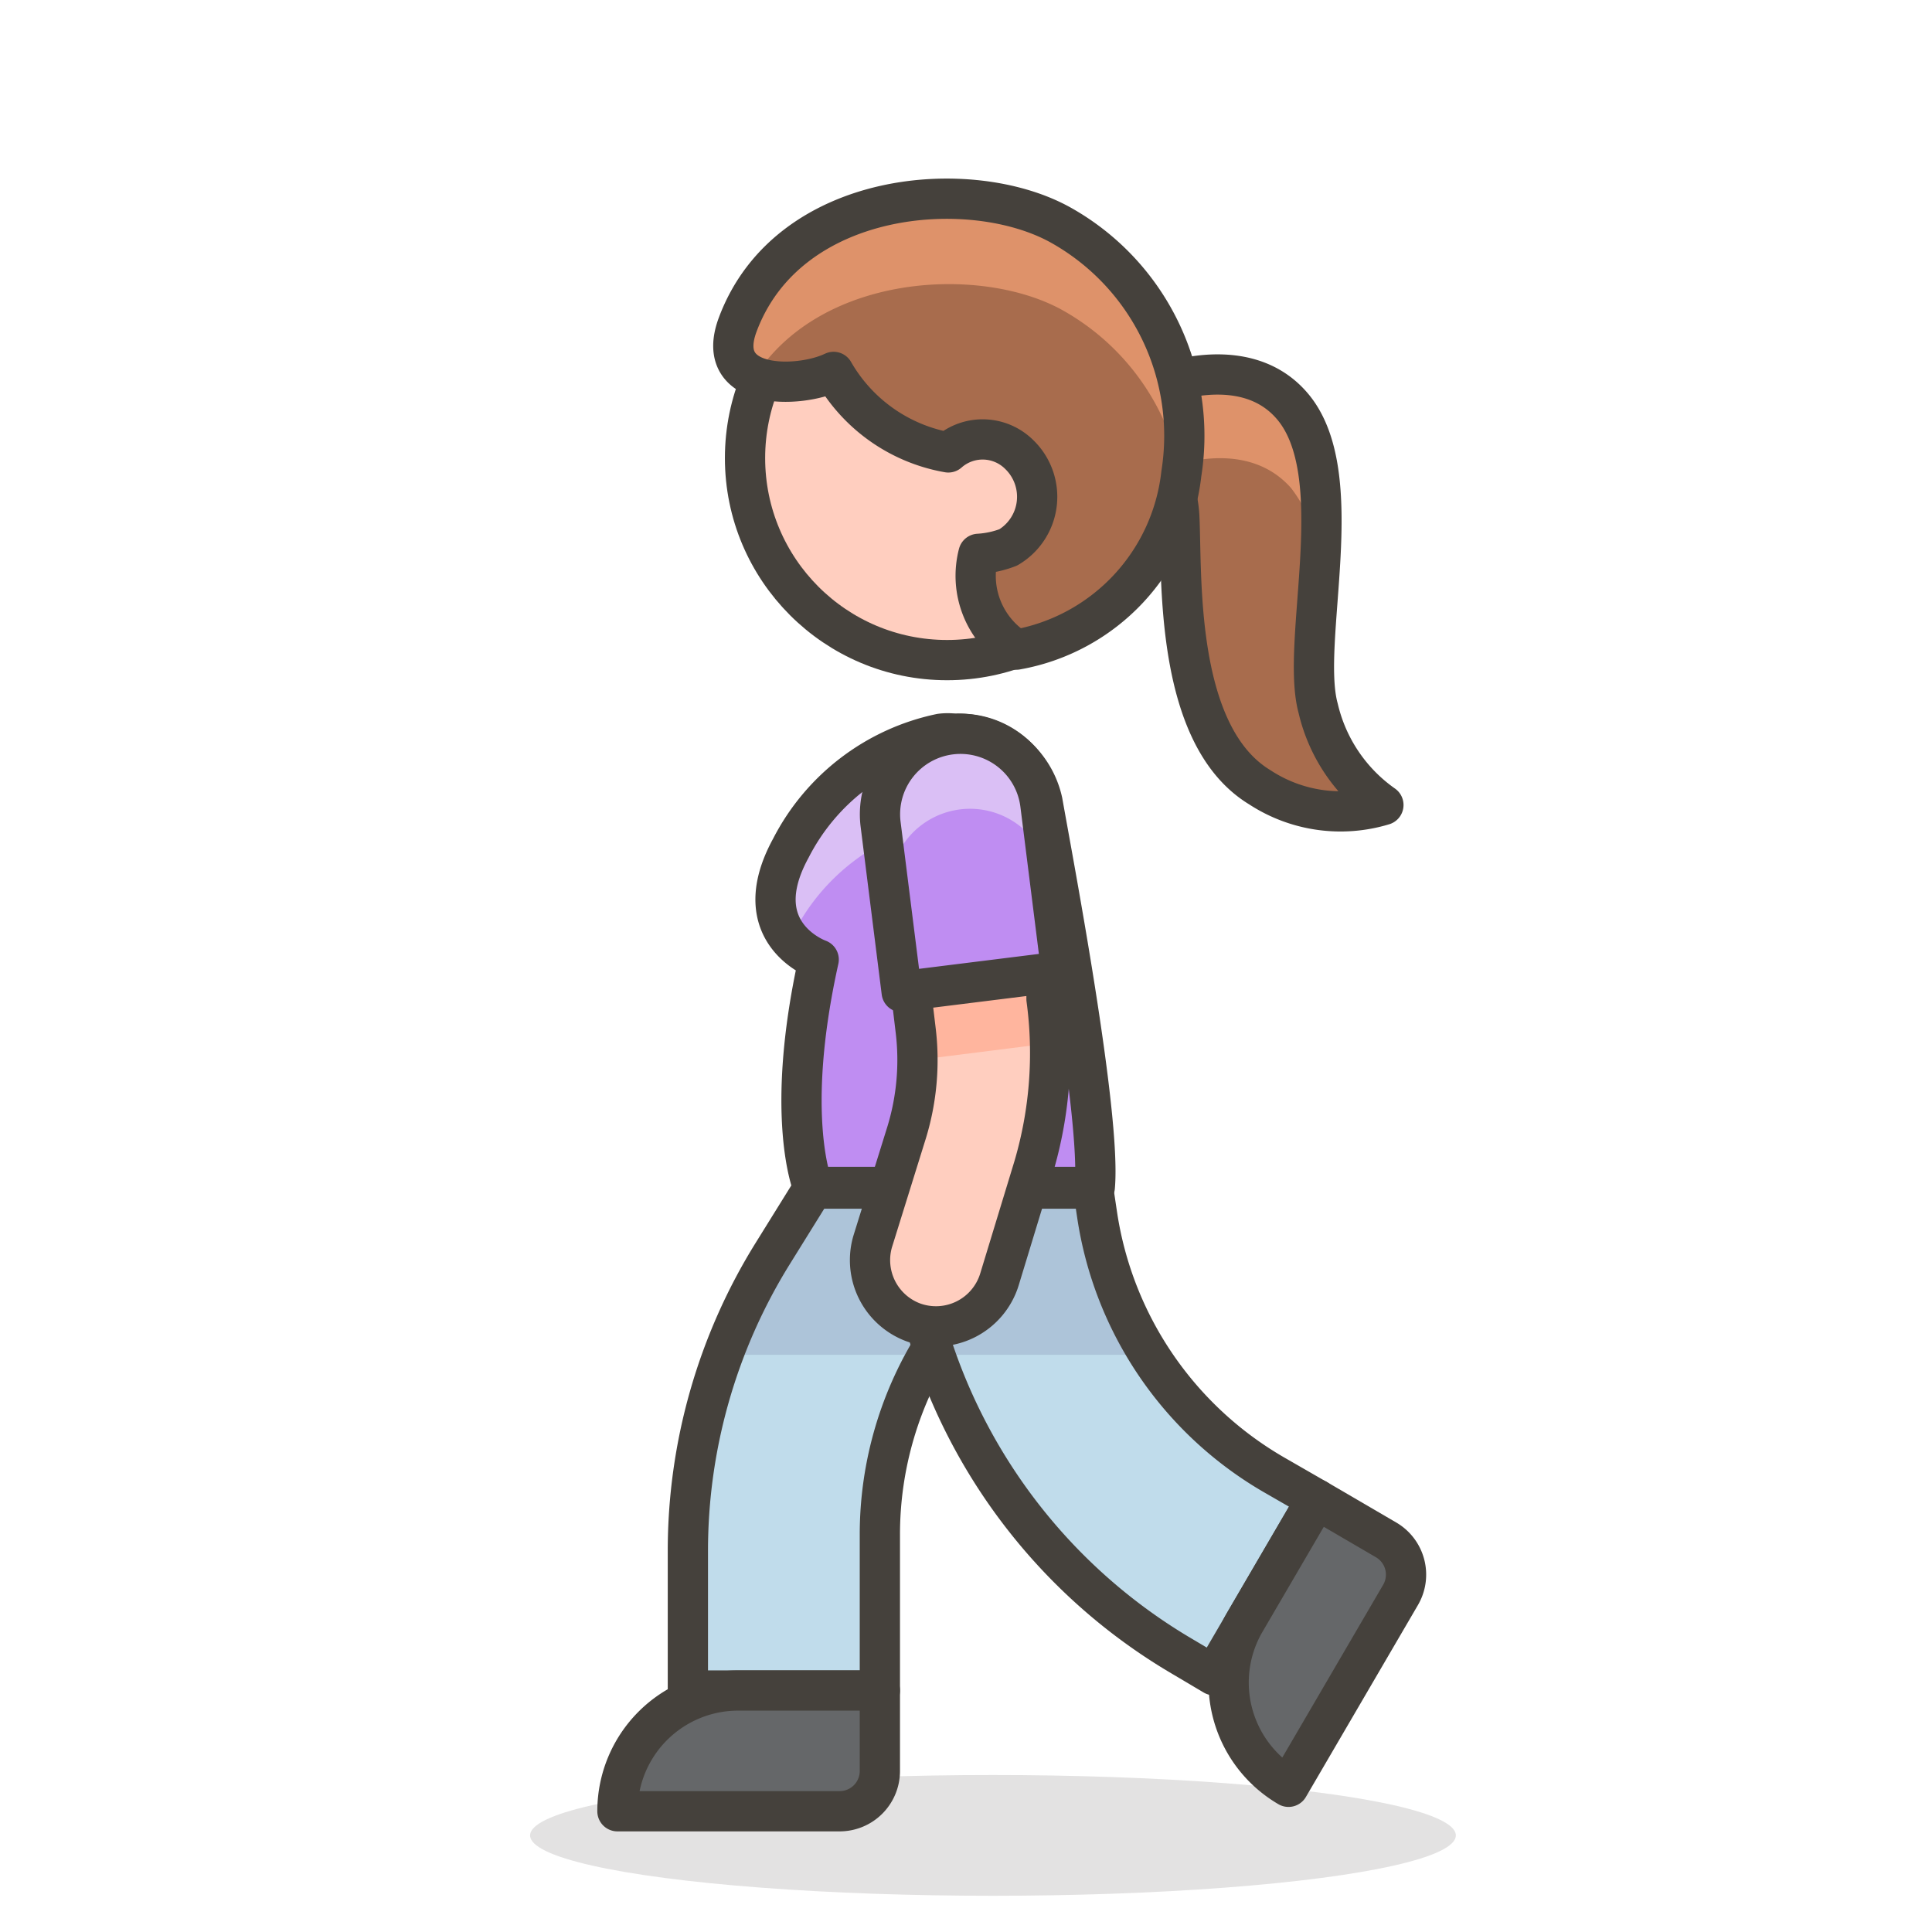 <svg id="Icons" xmlns="http://www.w3.org/2000/svg" viewBox="0 0 48 48"><defs><style>.cls-1{fill:#bf8df2;}.cls-2{fill:#dabff5;}.cls-3{fill:#a86c4d;}.cls-4{fill:#de926a;}.cls-5{fill:none;}.cls-10,.cls-5,.cls-9{stroke:#45413c;stroke-linecap:round;stroke-linejoin:round;}.cls-6{fill:#c0dceb;}.cls-7{fill:#adc4d9;}.cls-8{fill:#45413c;opacity:0.15;}.cls-11,.cls-9{fill:#ffcebf;}.cls-10{fill:#656769;}.cls-12{fill:#ffb59e;}</style></defs><title>261-woman-walking-2</title><path id="_Path_" data-name="&lt;Path&gt;" class="cls-1" d="M25.9,19.92a2.15,2.15,0,0,0-2.18-1.69,1.39,1.39,0,0,0-.35,0,5.43,5.43,0,0,0-3.72,2.84c-1.16,2.12.69,2.77.69,2.77-.87,3.92-.14,5.65-.14,5.65h7C27.36,27.69,26.17,21.45,25.9,19.92Z"/><path class="cls-2" d="M25.9,19.92a2.15,2.15,0,0,0-2.18-1.69,1.39,1.39,0,0,0-.35,0,5.43,5.43,0,0,0-3.72,2.84,1.87,1.87,0,0,0,0,2.25,5.23,5.23,0,0,1,4-2.94,2.6,2.6,0,0,1,2.59,1C26.06,20.78,26,20.25,25.9,19.92Z"/><path id="_Path_2" data-name="&lt;Path&gt;" class="cls-3" d="M28.5,9.68s2.31-1.06,3.58.38c1.5,1.69.21,5.87.67,7.54A4.06,4.06,0,0,0,34.37,20a3.66,3.66,0,0,1-3.07-.44c-2.13-1.29-1.93-5.25-2-6.71s-1.07-1.47-1.07-1.47Z"/><path id="_Path_3" data-name="&lt;Path&gt;" class="cls-4" d="M32.08,12.13a3.45,3.45,0,0,1,.71,2c.1-1.55.09-3.15-.71-4-1.27-1.44-3.58-.38-3.58-.38l-.28,1.7a1,1,0,0,1,.58.26C29.47,11.41,31.09,11,32.08,12.13Z"/><path id="_Path_4" data-name="&lt;Path&gt;" class="cls-5" d="M28.5,9.68s2.31-1.06,3.58.38c1.5,1.69.21,5.87.67,7.54A4.06,4.06,0,0,0,34.37,20a3.66,3.66,0,0,1-3.07-.44c-2.13-1.29-1.93-5.25-2-6.71s-1.07-1.47-1.07-1.47Z"/><path id="_Path_5" data-name="&lt;Path&gt;" class="cls-6" d="M20.2,29.53l-1,1.61a14,14,0,0,0-2.11,7.39V42h4.77V38.14a8.93,8.93,0,0,1,1.46-4.91l2.41-3.7Z"/><path id="_Path_6" data-name="&lt;Path&gt;" class="cls-7" d="M19.2,31.14A13.35,13.35,0,0,0,18,33.66h5.09c.08-.15.17-.29.26-.43l2.41-3.7H20.2Z"/><path id="_Path_7" data-name="&lt;Path&gt;" class="cls-5" d="M20.2,29.53l-1,1.61a14,14,0,0,0-2.11,7.39V42h4.77V38.14a8.93,8.93,0,0,1,1.46-4.91l2.41-3.7Z"/><path id="_Path_8" data-name="&lt;Path&gt;" class="cls-6" d="M22.39,29.53l.2,1.45a14,14,0,0,0,6.76,10.16l.81.48,2.55-4.37-1.06-.61a9,9,0,0,1-4.39-6.44l-.1-.67Z"/><path id="_Path_9" data-name="&lt;Path&gt;" class="cls-7" d="M27.26,30.2l-.1-.67H22.39l.2,1.45a13.42,13.42,0,0,0,.64,2.68h5.33A9,9,0,0,1,27.26,30.2Z"/><path id="_Path_10" data-name="&lt;Path&gt;" class="cls-5" d="M22.39,29.53l.2,1.45a14,14,0,0,0,6.76,10.16l.81.48,2.55-4.37-1.06-.61a9,9,0,0,1-4.39-6.44l-.1-.67Z"/><ellipse id="_Ellipse_" data-name="&lt;Ellipse&gt;" class="cls-8" cx="24.67" cy="45.6" rx="11.5" ry="1.5"/><circle id="_Path_11" data-name="&lt;Path&gt;" class="cls-9" cx="23.53" cy="11.38" r="5.02"/><path id="_Path_12" data-name="&lt;Path&gt;" class="cls-5" d="M25.9,19.92a2.15,2.15,0,0,0-2.18-1.69,1.39,1.39,0,0,0-.35,0,5.43,5.43,0,0,0-3.72,2.84c-1.16,2.12.69,2.77.69,2.77-.87,3.92-.14,5.65-.14,5.65h7C27.36,27.69,26.17,21.45,25.9,19.92Z"/><path id="_Rectangle_" data-name="&lt;Rectangle&gt;" class="cls-10" d="M18.3,42h3.56a0,0,0,0,1,0,0v2a1,1,0,0,1-1,1H15.34a0,0,0,0,1,0,0v0a3,3,0,0,1,3-3Z"/><path id="_Rectangle_2" data-name="&lt;Rectangle&gt;" class="cls-10" d="M32.05,39.33h3.56a0,0,0,0,1,0,0v2a1,1,0,0,1-1,1H29.09a0,0,0,0,1,0,0v0A3,3,0,0,1,32.05,39.33Z" transform="translate(-19.21 48.17) rotate(-59.72)"/><path id="_Rectangle_3" data-name="&lt;Rectangle&gt;" class="cls-1" d="M24,18.22h0a2,2,0,0,1,2,2v4.2a0,0,0,0,1,0,0H22a0,0,0,0,1,0,0V20.2A2,2,0,0,1,24,18.22Z" transform="translate(-2.47 3.16) rotate(-7.16)"/><path id="_Path_13" data-name="&lt;Path&gt;" class="cls-2" d="M23.61,18.24a2,2,0,0,0-1.72,2.22l.27,2.12a2,2,0,1,1,3.94-.5L25.83,20A2,2,0,0,0,23.61,18.24Z"/><path id="_Rectangle_4" data-name="&lt;Rectangle&gt;" class="cls-5" d="M24,18.22h0a2,2,0,0,1,2,2v4.2a0,0,0,0,1,0,0H22a0,0,0,0,1,0,0V20.2A2,2,0,0,1,24,18.22Z" transform="translate(-2.47 3.16) rotate(-7.16)"/><path id="_Path_14" data-name="&lt;Path&gt;" class="cls-11" d="M22.63,24.6l.12,1a6.15,6.15,0,0,1-.22,2.52l-.85,2.73a1.65,1.65,0,0,0,1,2h0a1.65,1.65,0,0,0,2.15-1.06L25.68,29A10,10,0,0,0,26,24.82L26,24.18Z"/><path id="_Path_15" data-name="&lt;Path&gt;" class="cls-12" d="M22.75,25.56a5.1,5.1,0,0,1,0,.78l3.33-.42a10,10,0,0,0-.08-1.1L26,24.18l-3.33.42Z"/><path id="_Path_16" data-name="&lt;Path&gt;" class="cls-5" d="M22.63,24.6l.12,1a6.15,6.15,0,0,1-.22,2.52l-.85,2.73a1.65,1.65,0,0,0,1,2h0a1.65,1.65,0,0,0,2.15-1.06L25.68,29A10,10,0,0,0,26,24.82L26,24.18Z"/><path id="_Path_17" data-name="&lt;Path&gt;" class="cls-3" d="M18.33,8.06c-.62,1.65,1.53,1.59,2.38,1.18a4.1,4.1,0,0,0,2.85,2,1.29,1.29,0,0,1,1.76.05,1.46,1.46,0,0,1-.27,2.31,2.43,2.43,0,0,1-.74.16,2.17,2.17,0,0,0,.94,2.38,5,5,0,0,0,4.1-4.37,6,6,0,0,0-3-6.18C24.12,4.35,19.58,4.72,18.33,8.06Z"/><path id="_Path_18" data-name="&lt;Path&gt;" class="cls-4" d="M18.76,9.35c1.64-2.54,5.56-2.76,7.59-1.67a5.94,5.94,0,0,1,3,4.18.79.79,0,0,1,0-.13,6,6,0,0,0-3-6.18c-2.23-1.2-6.77-.83-8,2.51C18.06,8.78,18.32,9.17,18.76,9.35Z"/><path id="_Path_19" data-name="&lt;Path&gt;" class="cls-5" d="M18.33,8.06c-.62,1.65,1.53,1.59,2.38,1.18a4.1,4.1,0,0,0,2.85,2,1.29,1.29,0,0,1,1.76.05,1.46,1.46,0,0,1-.27,2.31,2.43,2.43,0,0,1-.74.16,2.17,2.17,0,0,0,.94,2.38,5,5,0,0,0,4.1-4.37,6,6,0,0,0-3-6.18C24.12,4.35,19.58,4.72,18.33,8.06Z"/></svg>